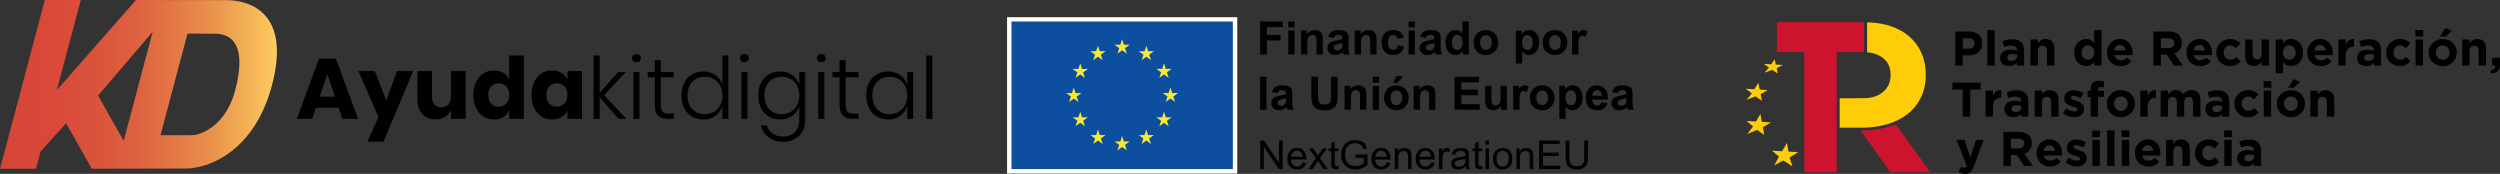 <?xml version="1.0" encoding="UTF-8"?> <svg xmlns="http://www.w3.org/2000/svg" xmlns:xlink="http://www.w3.org/1999/xlink" id="Capa_2" data-name="Capa 2" viewBox="0 0 1022.33 71.1"><rect x="0" y="0" width="1022.33" height="71.1" fill="#333333" stroke="none"/><defs><style> .cls-1 { fill: #fff; } .cls-2 { fill: #0d4f9e; } .cls-3 { isolation: isolate; } .cls-4 { fill: url(#Degradado_sin_nombre_2); } .cls-5 { fill: #ffcd07; } .cls-6 { fill: #f9e92d; } .cls-7 { fill: #ce132e; } .cls-8 { fill: #010101; } </style><linearGradient id="Degradado_sin_nombre_2" data-name="Degradado sin nombre 2" x1="0" y1="37.74" x2="113.24" y2="37.74" gradientTransform="translate(0 72.24) scale(1 -1)" gradientUnits="userSpaceOnUse"><stop offset="0" stop-color="#d64638"></stop><stop offset=".19" stop-color="#d94839"></stop><stop offset=".35" stop-color="#d9543b"></stop><stop offset=".5" stop-color="#dd6240"></stop><stop offset=".64" stop-color="#e47946"></stop><stop offset=".77" stop-color="#ea934c"></stop><stop offset=".9" stop-color="#f4b255"></stop><stop offset="1" stop-color="#fecd60"></stop></linearGradient></defs><g id="Capa_1-2" data-name="Capa 1"><g><g><g><polygon class="cls-7" points="762.24 9.06 762.24 21.29 751.07 21.29 751.07 70.49 737.84 70.49 737.84 21.29 726.61 21.29 726.61 9.06 762.24 9.06"></polygon><path class="cls-7" d="M775.32,50.91l-1.85,.59c-3.01,.96-6.1,1.56-9.23,1.79l-3.36,.09,12.16,17.07h16.33l-14.05-19.54Z"></path><polygon class="cls-5" points="735.3 62.22 731.36 61.99 730.74 58.45 728.77 61.84 724.62 61.6 727.5 64.06 725.53 67.58 729.28 65.62 732.99 68.01 731.84 64.44 735.3 62.22"></polygon><polygon class="cls-5" points="724.15 50.05 720.48 49.83 719.89 46.64 718.06 49.69 714.2 49.47 716.88 51.69 714.51 54.82 718.55 53.1 721.46 55.22 720.93 52.04 724.15 50.05"></polygon><polygon class="cls-5" points="722.89 36.82 719.58 36.62 719.04 33.9 717.4 36.5 713.92 36.3 716.35 38.2 714.22 40.86 717.85 39.4 720.48 41.22 720 38.5 722.89 36.82"></polygon><polygon class="cls-5" points="729.07 26.57 726.19 26.41 725.71 24.26 724.3 26.3 721.27 26.12 723.39 27.63 721.55 29.72 724.7 28.59 727 30.04 726.56 27.89 729.07 26.57"></polygon><path class="cls-5" d="M785.79,21.76c-1.14-2.61-2.77-4.85-4.88-6.72-2.12-1.87-4.69-3.34-7.74-4.35-4.93-1.63-9.64-1.54-9.64-1.54,0,4.08,.02,8.1,0,12.21,2.15,.21,4.44,.79,6.5,2.37,2.06,1.58,3.09,3.9,3.09,6.94v.18c0,2.64-.98,4.85-2.95,6.63-1.97,1.79-4.73,2.68-8.29,2.68l-9.58,.02c.02,4.04,0,7.99,0,12.02h9.12c3.62,0,7.02-.45,10.18-1.36,3.17-.91,5.93-2.27,8.3-4.09,2.36-1.81,4.22-4.07,5.58-6.77,1.35-2.69,2.03-5.83,2.03-9.4v-.18c-.02-3.15-.59-6.04-1.72-8.64Z"></path></g><path class="cls-8" d="M799.58,12.89h5.69c.84,0,1.58,.12,2.24,.35,.66,.23,1.21,.56,1.67,.98,.46,.42,.81,.93,1.05,1.52,.25,.59,.37,1.24,.37,1.96v.04c0,.81-.15,1.52-.44,2.13s-.69,1.12-1.2,1.53-1.11,.72-1.79,.92c-.68,.21-1.42,.31-2.2,.31h-2.33v4.18h-3.06V12.89h0Zm5.49,7.02c.77,0,1.37-.2,1.79-.61,.42-.4,.64-.91,.64-1.5v-.04c0-.69-.22-1.21-.67-1.57-.44-.36-1.05-.54-1.82-.54h-2.37v4.26s2.43,0,2.43,0Z"></path><path class="cls-8" d="M812.69,12.29h3.02v14.52h-3.02V12.29Z"></path><path class="cls-8" d="M821.58,27.01c-.5,0-.98-.07-1.42-.21s-.83-.35-1.16-.63c-.33-.28-.59-.62-.79-1.02-.19-.4-.29-.87-.29-1.4v-.04c0-.58,.11-1.09,.32-1.51,.21-.42,.51-.78,.89-1.05,.38-.28,.83-.49,1.35-.63,.52-.14,1.1-.21,1.74-.21,.54,0,1.02,.04,1.42,.12,.4,.08,.8,.19,1.18,.32v-.18c0-.64-.19-1.12-.58-1.45-.38-.33-.95-.5-1.71-.5-.58,0-1.1,.05-1.54,.15s-.91,.24-1.4,.43l-.76-2.31c.58-.25,1.19-.46,1.83-.62,.64-.16,1.41-.24,2.31-.24,.84,0,1.55,.1,2.14,.31,.59,.21,1.08,.5,1.46,.89,.4,.4,.69,.89,.88,1.46,.19,.58,.28,1.22,.28,1.94v6.19h-2.92v-1.15c-.37,.41-.82,.74-1.33,.98-.53,.24-1.16,.36-1.9,.36Zm.92-2.09c.72,0,1.29-.17,1.72-.52,.43-.34,.65-.8,.65-1.35v-.54c-.27-.12-.56-.22-.89-.29-.32-.07-.67-.11-1.04-.11-.65,0-1.16,.13-1.53,.38s-.56,.62-.56,1.09v.04c0,.41,.15,.73,.46,.95,.3,.24,.7,.35,1.19,.35Z"></path><path class="cls-8" d="M830.33,16.15h3.02v1.52c.17-.23,.36-.44,.57-.65,.21-.21,.43-.39,.69-.55,.25-.16,.53-.29,.84-.38,.3-.09,.65-.14,1.03-.14,1.15,0,2.05,.35,2.67,1.05,.63,.7,.94,1.67,.94,2.9v6.9h-3.01v-5.93c0-.71-.16-1.25-.48-1.62-.32-.36-.77-.55-1.35-.55s-1.04,.18-1.38,.55c-.34,.36-.51,.9-.51,1.62v5.93h-3.02v-10.65h0Z"></path><path class="cls-8" d="M853.07,27.01c-.62,0-1.23-.12-1.81-.36s-1.1-.59-1.55-1.06c-.45-.47-.81-1.05-1.08-1.73s-.41-1.47-.41-2.36v-.04c0-.89,.14-1.67,.41-2.36,.27-.68,.63-1.26,1.07-1.73s.96-.83,1.54-1.06c.58-.24,1.19-.36,1.83-.36,.81,0,1.47,.16,2,.48,.52,.32,.96,.69,1.32,1.11v-5.25h3.02v14.52h-3.02v-1.53c-.37,.5-.82,.92-1.34,1.24-.53,.33-1.19,.49-1.98,.49Zm.77-2.56c.36,0,.69-.07,1-.21s.58-.34,.82-.6c.23-.26,.42-.57,.56-.93,.14-.36,.21-.77,.21-1.2v-.04c0-.44-.07-.84-.21-1.2-.14-.36-.32-.68-.56-.93-.23-.26-.5-.46-.82-.6-.31-.14-.65-.21-1-.21s-.69,.07-1,.21-.59,.34-.83,.6-.43,.57-.57,.92c-.14,.36-.21,.76-.21,1.21v.04c0,.44,.07,.84,.21,1.2,.14,.36,.33,.68,.57,.93,.24,.26,.51,.46,.83,.6,.31,.14,.64,.21,1,.21Z"></path><path class="cls-8" d="M867.17,27.05c-.8,0-1.54-.13-2.22-.4-.68-.26-1.27-.64-1.77-1.13s-.89-1.07-1.16-1.74c-.28-.67-.42-1.42-.42-2.24v-.04c0-.76,.13-1.47,.39-2.15s.62-1.27,1.08-1.77,1.02-.9,1.66-1.19,1.36-.44,2.14-.44c.89,0,1.66,.16,2.31,.48s1.19,.75,1.62,1.28c.43,.54,.75,1.15,.95,1.85,.21,.7,.31,1.42,.31,2.18,0,.12,0,.25-.01,.38s-.02,.27-.03,.42h-7.42c.15,.69,.45,1.21,.9,1.56,.46,.35,1.02,.53,1.7,.53,.5,0,.95-.09,1.35-.26s.81-.45,1.23-.84l1.73,1.53c-.5,.62-1.11,1.11-1.83,1.46-.7,.36-1.55,.53-2.51,.53Zm1.95-6.4c-.09-.68-.33-1.22-.72-1.64-.38-.42-.89-.63-1.53-.63s-1.15,.21-1.54,.62c-.39,.41-.65,.96-.77,1.65,0,0,4.56,0,4.56,0Z"></path><path class="cls-8" d="M880.59,12.89h6.36c1.76,0,3.12,.47,4.06,1.41,.8,.8,1.19,1.86,1.19,3.18v.04c0,1.13-.28,2.05-.83,2.75-.55,.71-1.27,1.23-2.16,1.56l3.4,4.97h-3.58l-2.98-4.45h-2.41v4.45h-3.06V12.89h.01Zm6.17,6.76c.76,0,1.34-.18,1.74-.54s.61-.84,.61-1.43v-.04c0-.66-.21-1.16-.64-1.49-.42-.33-1.01-.5-1.77-.5h-3.04v4s3.1,0,3.1,0Z"></path><path class="cls-8" d="M899.7,27.05c-.8,0-1.54-.13-2.22-.4-.68-.26-1.27-.64-1.77-1.13s-.89-1.07-1.16-1.74c-.28-.67-.42-1.42-.42-2.24v-.04c0-.76,.13-1.47,.39-2.15s.62-1.27,1.08-1.77,1.02-.9,1.66-1.19,1.36-.44,2.14-.44c.89,0,1.66,.16,2.31,.48s1.19,.75,1.62,1.28c.43,.54,.75,1.15,.95,1.85,.21,.7,.31,1.42,.31,2.18,0,.12,0,.25-.01,.38s-.02,.27-.03,.42h-7.42c.15,.69,.45,1.21,.9,1.56,.46,.35,1.02,.53,1.7,.53,.5,0,.95-.09,1.35-.26s.81-.45,1.23-.84l1.73,1.53c-.5,.62-1.11,1.11-1.83,1.46-.7,.36-1.54,.53-2.51,.53Zm1.95-6.4c-.09-.68-.33-1.22-.72-1.64-.38-.42-.89-.63-1.53-.63s-1.15,.21-1.54,.62c-.39,.41-.65,.96-.77,1.65,0,0,4.56,0,4.56,0Z"></path><path class="cls-8" d="M911.88,27.05c-.8,0-1.54-.15-2.22-.44s-1.27-.69-1.76-1.18c-.49-.5-.88-1.08-1.15-1.75-.28-.67-.42-1.38-.42-2.14v-.04c0-.76,.14-1.47,.42-2.15s.66-1.27,1.15-1.77,1.08-.9,1.76-1.19c.68-.29,1.43-.44,2.26-.44,1.01,0,1.84,.16,2.51,.48,.66,.32,1.25,.76,1.75,1.31l-1.85,1.99c-.35-.36-.7-.64-1.06-.86-.36-.21-.82-.32-1.36-.32-.38,0-.73,.08-1.04,.23s-.58,.36-.82,.63c-.23,.27-.41,.57-.54,.93-.13,.35-.19,.73-.19,1.12v.04c0,.41,.06,.8,.19,1.15,.13,.36,.31,.67,.55,.93s.52,.47,.86,.63c.33,.15,.7,.23,1.11,.23,.5,0,.94-.1,1.32-.31s.75-.48,1.12-.83l1.77,1.79c-.52,.57-1.11,1.04-1.77,1.4-.67,.38-1.53,.56-2.59,.56Z"></path><path class="cls-8" d="M921.74,27.01c-1.15,0-2.05-.35-2.67-1.05-.63-.7-.94-1.67-.94-2.9v-6.9h3.02v5.93c0,.71,.16,1.25,.48,1.62,.32,.36,.77,.55,1.35,.55s1.04-.18,1.38-.55c.34-.36,.51-.9,.51-1.62v-5.93h3.02v10.66h-3.02v-1.53c-.17,.23-.36,.44-.57,.65s-.43,.39-.69,.55c-.25,.16-.53,.29-.84,.38-.3,.1-.64,.14-1.03,.14Z"></path><path class="cls-8" d="M930.59,16.15h3.02v1.53c.37-.5,.82-.92,1.34-1.24s1.18-.49,1.98-.49c.62,0,1.23,.12,1.81,.36s1.1,.59,1.55,1.06,.81,1.05,1.08,1.73,.41,1.47,.41,2.36v.04c0,.89-.14,1.67-.41,2.36-.27,.68-.63,1.26-1.07,1.73s-.96,.83-1.54,1.06c-.58,.24-1.19,.36-1.83,.36-.81,0-1.48-.16-2-.48s-.96-.69-1.32-1.11v4.57h-3.02v-13.84Zm5.57,8.3c.36,0,.69-.07,1-.21s.59-.34,.83-.6,.43-.57,.57-.92,.21-.76,.21-1.21v-.04c0-.44-.07-.84-.21-1.2s-.33-.68-.57-.93c-.24-.26-.51-.46-.83-.6-.31-.14-.65-.21-1-.21s-.69,.07-1,.21-.58,.34-.82,.6c-.23,.26-.42,.57-.56,.93s-.21,.77-.21,1.2v.04c0,.44,.07,.84,.21,1.2s.32,.68,.56,.93c.23,.26,.5,.46,.82,.6,.31,.14,.64,.21,1,.21Z"></path><path class="cls-8" d="M949.07,27.05c-.8,0-1.53-.13-2.22-.4-.68-.26-1.27-.64-1.77-1.13s-.88-1.07-1.16-1.74c-.28-.67-.42-1.42-.42-2.24v-.04c0-.76,.13-1.47,.39-2.15s.62-1.27,1.08-1.77,1.02-.9,1.66-1.19c.64-.29,1.36-.44,2.14-.44,.89,0,1.66,.16,2.31,.48s1.19,.75,1.62,1.28c.43,.54,.75,1.15,.95,1.85s.31,1.42,.31,2.18c0,.12,0,.25-.01,.38s-.02,.27-.03,.42h-7.42c.15,.69,.45,1.21,.9,1.56,.46,.35,1.02,.53,1.7,.53,.5,0,.96-.09,1.35-.26,.4-.17,.81-.45,1.23-.84l1.73,1.53c-.5,.62-1.11,1.11-1.83,1.46-.7,.36-1.54,.53-2.51,.53Zm1.95-6.4c-.09-.68-.33-1.22-.72-1.64-.38-.42-.9-.63-1.53-.63s-1.15,.21-1.54,.62c-.39,.41-.65,.96-.77,1.65,0,0,4.56,0,4.56,0Z"></path><path class="cls-8" d="M956.21,16.15h3.02v2.15c.31-.73,.72-1.31,1.25-1.75s1.25-.64,2.15-.6v3.16h-.16c-1.01,0-1.8,.3-2.38,.91s-.87,1.56-.87,2.84v3.94h-3.02v-10.65h0Z"></path><path class="cls-8" d="M967.54,27.01c-.5,0-.98-.07-1.42-.21s-.83-.35-1.16-.63c-.33-.28-.59-.62-.79-1.02-.19-.4-.29-.87-.29-1.4v-.04c0-.58,.11-1.09,.32-1.51s.51-.78,.88-1.05c.38-.28,.83-.49,1.35-.63,.52-.14,1.1-.21,1.74-.21,.54,0,1.02,.04,1.42,.12,.4,.08,.8,.19,1.18,.32v-.18c0-.64-.19-1.12-.58-1.45-.38-.33-.95-.5-1.71-.5-.58,0-1.1,.05-1.54,.15s-.91,.24-1.4,.43l-.76-2.31c.58-.25,1.19-.46,1.83-.62,.64-.16,1.41-.24,2.31-.24,.84,0,1.55,.1,2.14,.31s1.08,.5,1.46,.89c.4,.4,.69,.89,.88,1.46,.19,.58,.28,1.22,.28,1.94v6.19h-2.92v-1.15c-.37,.41-.82,.74-1.33,.98-.51,.24-1.14,.36-1.89,.36Zm.92-2.09c.72,0,1.29-.17,1.72-.52,.43-.34,.65-.8,.65-1.35v-.54c-.27-.12-.56-.22-.89-.29-.32-.07-.67-.11-1.04-.11-.65,0-1.16,.13-1.53,.38-.37,.25-.56,.62-.56,1.09v.04c0,.41,.15,.73,.46,.95,.3,.24,.7,.35,1.19,.35Z"></path><path class="cls-8" d="M981.33,27.05c-.8,0-1.54-.15-2.22-.44s-1.27-.69-1.76-1.18c-.49-.5-.88-1.08-1.15-1.75-.28-.67-.42-1.38-.42-2.14v-.04c0-.76,.14-1.47,.42-2.15,.28-.68,.66-1.27,1.15-1.77,.49-.5,1.08-.9,1.76-1.19s1.43-.44,2.26-.44c1.01,0,1.84,.16,2.51,.48,.66,.32,1.25,.76,1.75,1.31l-1.85,1.99c-.35-.36-.7-.64-1.06-.86-.37-.21-.82-.32-1.36-.32-.38,0-.73,.08-1.04,.23s-.58,.36-.82,.63c-.23,.27-.41,.57-.54,.93-.13,.35-.19,.73-.19,1.12v.04c0,.41,.06,.8,.19,1.15,.13,.36,.31,.67,.55,.93s.52,.47,.86,.63c.33,.15,.7,.23,1.11,.23,.5,0,.94-.1,1.32-.31s.75-.48,1.12-.83l1.77,1.79c-.52,.57-1.11,1.04-1.77,1.4-.67,.38-1.53,.56-2.59,.56Z"></path><path class="cls-8" d="M987.71,12.29h3.18v2.68h-3.18v-2.68Zm.08,3.86h3.02v10.66h-3.02v-10.66Z"></path><path class="cls-8" d="M998.89,27.05c-.82,0-1.58-.14-2.29-.43-.7-.29-1.31-.68-1.82-1.17-.51-.5-.91-1.08-1.2-1.75-.29-.67-.44-1.39-.44-2.16v-.04c0-.77,.15-1.49,.44-2.16s.7-1.26,1.21-1.76c.52-.5,1.13-.9,1.83-1.19s1.47-.44,2.31-.44,1.58,.14,2.29,.43c.7,.29,1.31,.68,1.82,1.17,.51,.5,.91,1.08,1.2,1.75,.29,.67,.44,1.39,.44,2.16v.04c0,.77-.15,1.49-.44,2.16s-.7,1.26-1.21,1.76c-.52,.5-1.13,.9-1.83,1.19-.71,.3-1.48,.44-2.31,.44Zm.04-2.6c.44,0,.83-.08,1.16-.23,.34-.15,.63-.36,.87-.63,.24-.27,.42-.57,.55-.93,.13-.35,.19-.73,.19-1.12v-.04c0-.4-.07-.77-.2-1.12s-.32-.66-.58-.93c-.25-.27-.55-.49-.9-.65-.35-.16-.72-.24-1.13-.24-.44,0-.83,.08-1.16,.23-.34,.15-.63,.36-.87,.63-.24,.27-.42,.57-.55,.93-.13,.35-.19,.73-.19,1.12v.04c0,.4,.07,.77,.2,1.12s.32,.66,.58,.93c.25,.27,.55,.49,.89,.65,.33,.16,.71,.24,1.14,.24Zm1.07-12.99l2.61,1.13-2.55,2.39h-2.31l2.25-3.52Z"></path><path class="cls-8" d="M1006.86,16.15h3.02v1.52c.17-.23,.36-.44,.57-.65s.43-.39,.69-.55c.25-.16,.53-.29,.84-.38,.3-.09,.65-.14,1.03-.14,1.15,0,2.05,.35,2.68,1.05,.63,.7,.94,1.67,.94,2.9v6.9h-3.02v-5.93c0-.71-.16-1.25-.48-1.62-.32-.36-.77-.55-1.35-.55s-1.04,.18-1.38,.55c-.34,.36-.51,.9-.51,1.62v5.93h-3.02v-10.65h-.01Z"></path><path class="cls-8" d="M1018.42,28.78c1.4-.15,2.05-.8,1.94-1.97h-1.23v-3.18h3.2v2.68c0,1.31-.32,2.26-.95,2.83-.63,.58-1.54,.87-2.71,.89l-.25-1.25Z"></path><path class="cls-8" d="M802.64,36.61h-4.24v-2.82h11.54v2.82h-4.24v11.1h-3.06v-11.1h0Z"></path><path class="cls-8" d="M811.97,37.05h3.02v2.15c.3-.73,.72-1.31,1.25-1.75s1.25-.64,2.15-.6v3.16h-.16c-1.01,0-1.8,.31-2.38,.92-.58,.61-.87,1.56-.87,2.84v3.94h-3.02v-10.66h.01Z"></path><path class="cls-8" d="M823.31,47.91c-.5,0-.98-.07-1.42-.21s-.83-.35-1.16-.63c-.33-.28-.59-.62-.79-1.02-.19-.4-.29-.87-.29-1.4v-.04c0-.58,.11-1.09,.32-1.51,.21-.42,.51-.78,.89-1.05,.38-.28,.83-.49,1.35-.63,.52-.14,1.1-.21,1.74-.21,.54,0,1.02,.04,1.42,.12,.4,.08,.8,.19,1.18,.32v-.18c0-.64-.19-1.12-.58-1.45-.38-.33-.95-.5-1.71-.5-.58,0-1.1,.05-1.54,.15-.44,.1-.91,.24-1.4,.43l-.76-2.31c.58-.25,1.19-.46,1.83-.62,.64-.16,1.41-.24,2.31-.24,.84,0,1.55,.1,2.14,.31,.59,.21,1.08,.5,1.46,.89,.4,.4,.69,.89,.88,1.46,.19,.58,.28,1.22,.28,1.94v6.19h-2.92v-1.15c-.37,.41-.82,.74-1.33,.98-.53,.23-1.16,.36-1.9,.36Zm.91-2.09c.72,0,1.29-.17,1.72-.52,.43-.34,.65-.8,.65-1.35v-.54c-.27-.12-.56-.22-.89-.29-.32-.07-.67-.11-1.04-.11-.65,0-1.16,.13-1.53,.38s-.56,.62-.56,1.09v.04c0,.41,.15,.73,.46,.96,.31,.23,.7,.34,1.19,.34Z"></path><path class="cls-8" d="M832.06,37.05h3.02v1.52c.17-.23,.36-.44,.57-.65,.21-.21,.43-.39,.69-.55,.25-.16,.53-.29,.84-.38,.3-.09,.65-.14,1.03-.14,1.15,0,2.05,.35,2.67,1.05,.63,.7,.94,1.67,.94,2.9v6.9h-3.02v-5.93c0-.71-.16-1.25-.48-1.62-.32-.36-.77-.55-1.35-.55s-1.04,.18-1.38,.55c-.34,.36-.51,.9-.51,1.62v5.93h-3.02v-10.65Z"></path><path class="cls-8" d="M848.19,47.91c-.76,0-1.53-.13-2.32-.39s-1.54-.67-2.26-1.22l1.29-1.99c.58,.42,1.16,.74,1.74,.95s1.12,.32,1.62,.32c.44,0,.76-.07,.96-.22,.21-.15,.31-.34,.31-.58v-.04c0-.16-.06-.3-.18-.42s-.28-.22-.49-.31-.44-.17-.71-.25-.54-.17-.84-.26c-.37-.11-.75-.24-1.12-.39-.38-.15-.72-.35-1.02-.6-.31-.24-.55-.55-.75-.9-.19-.36-.29-.8-.29-1.31v-.04c0-.54,.1-1.02,.31-1.44s.48-.77,.84-1.06c.35-.29,.76-.51,1.23-.66s.98-.22,1.52-.22c.68,0,1.36,.11,2.06,.33s1.34,.52,1.92,.9l-1.15,2.09c-.53-.31-1.05-.55-1.55-.73s-.95-.27-1.33-.27-.65,.07-.84,.21-.28,.32-.28,.53v.04c0,.15,.06,.28,.18,.39s.28,.22,.48,.32,.43,.2,.69,.29,.53,.19,.83,.28c.37,.12,.75,.26,1.13,.43,.38,.17,.73,.37,1.03,.61s.56,.53,.76,.87c.2,.35,.3,.76,.3,1.25v.04c0,.6-.1,1.11-.31,1.54s-.49,.79-.87,1.06c-.37,.28-.81,.49-1.3,.63-.49,.15-1.02,.22-1.59,.22Z"></path><path class="cls-8" d="M854.95,39.63h-1.25v-2.49h1.25v-.68c0-1.15,.29-2.02,.86-2.59,.56-.56,1.37-.84,2.45-.84,.48,0,.89,.03,1.22,.08,.34,.05,.65,.13,.92,.22v2.51c-.23-.08-.44-.14-.66-.19-.21-.05-.45-.07-.72-.07-.73,0-1.09,.38-1.09,1.15v.42h2.45v2.47h-2.41v8.08h-3.02v-8.07h0Z"></path><path class="cls-8" d="M867.26,47.95c-.82,0-1.58-.14-2.29-.43-.7-.29-1.31-.68-1.82-1.17-.51-.5-.91-1.08-1.2-1.75s-.44-1.39-.44-2.16v-.04c0-.77,.15-1.49,.44-2.16s.7-1.26,1.21-1.76c.52-.5,1.13-.9,1.83-1.19,.7-.29,1.47-.44,2.31-.44s1.58,.14,2.29,.43c.7,.29,1.31,.68,1.82,1.17,.51,.5,.91,1.08,1.2,1.75s.44,1.39,.44,2.16v.04c0,.77-.15,1.49-.44,2.16s-.7,1.26-1.21,1.76c-.52,.5-1.13,.9-1.83,1.19s-1.47,.44-2.31,.44Zm.04-2.61c.44,0,.83-.08,1.16-.23,.34-.15,.63-.36,.87-.63,.24-.26,.42-.57,.55-.92,.13-.35,.19-.73,.19-1.12v-.04c0-.4-.07-.77-.2-1.12s-.33-.66-.58-.93-.55-.49-.89-.65c-.35-.16-.72-.24-1.13-.24-.44,0-.83,.08-1.16,.23-.34,.15-.63,.36-.87,.63s-.42,.57-.55,.93c-.13,.35-.19,.73-.19,1.12v.04c0,.4,.07,.77,.2,1.12s.32,.66,.58,.93c.25,.27,.55,.49,.89,.65,.33,.15,.71,.23,1.13,.23Z"></path><path class="cls-8" d="M875.24,37.05h3.02v2.15c.3-.73,.72-1.31,1.25-1.75s1.25-.64,2.15-.6v3.16h-.16c-1.01,0-1.8,.31-2.38,.92-.58,.61-.87,1.56-.87,2.84v3.94h-3.02v-10.66h.01Z"></path><path class="cls-8" d="M883.55,37.05h3.02v1.52c.17-.23,.36-.44,.57-.65,.21-.21,.43-.39,.69-.55,.25-.16,.53-.29,.85-.38,.31-.09,.66-.14,1.04-.14,.7,0,1.31,.15,1.82,.44,.51,.29,.9,.71,1.18,1.26,.46-.56,.98-.98,1.55-1.27,.57-.29,1.22-.43,1.95-.43,1.13,0,2.01,.33,2.65,.99,.64,.66,.95,1.64,.95,2.92v6.94h-3.02v-5.93c0-.71-.15-1.25-.46-1.62-.3-.36-.74-.55-1.31-.55s-1.02,.18-1.34,.55c-.33,.36-.49,.9-.49,1.62v5.93h-3.02v-5.93c0-.71-.15-1.25-.46-1.62-.31-.36-.74-.55-1.31-.55s-1.02,.18-1.34,.55c-.33,.36-.49,.9-.49,1.62v5.93h-3.02v-10.65h-.01Z"></path><path class="cls-8" d="M905.47,47.91c-.5,0-.98-.07-1.42-.21s-.83-.35-1.16-.63c-.33-.28-.59-.62-.79-1.02-.19-.4-.29-.87-.29-1.4v-.04c0-.58,.11-1.09,.32-1.51,.21-.42,.51-.78,.89-1.05,.38-.28,.83-.49,1.35-.63,.52-.14,1.1-.21,1.74-.21,.54,0,1.02,.04,1.42,.12,.4,.08,.8,.19,1.18,.32v-.18c0-.64-.19-1.12-.58-1.45-.38-.33-.95-.5-1.71-.5-.58,0-1.1,.05-1.54,.15-.44,.1-.91,.24-1.4,.43l-.76-2.31c.58-.25,1.19-.46,1.83-.62,.64-.16,1.41-.24,2.31-.24,.84,0,1.55,.1,2.14,.31,.59,.21,1.08,.5,1.46,.89,.4,.4,.69,.89,.88,1.46,.19,.58,.28,1.22,.28,1.94v6.19h-2.92v-1.15c-.37,.41-.82,.74-1.33,.98-.53,.23-1.16,.36-1.9,.36Zm.91-2.09c.72,0,1.29-.17,1.72-.52,.43-.34,.65-.8,.65-1.35v-.54c-.27-.12-.56-.22-.89-.29-.32-.07-.67-.11-1.04-.11-.65,0-1.16,.13-1.53,.38s-.56,.62-.56,1.09v.04c0,.41,.15,.73,.46,.96,.31,.23,.7,.34,1.19,.34Z"></path><path class="cls-8" d="M919.25,47.95c-.8,0-1.54-.15-2.22-.44-.68-.29-1.27-.69-1.76-1.18-.49-.5-.88-1.08-1.15-1.75-.28-.67-.42-1.38-.42-2.14v-.04c0-.76,.14-1.47,.42-2.15s.66-1.27,1.15-1.77,1.08-.9,1.76-1.19c.68-.29,1.44-.44,2.26-.44,1.01,0,1.84,.16,2.51,.48,.66,.32,1.25,.76,1.75,1.31l-1.85,1.99c-.35-.36-.7-.64-1.06-.86-.36-.21-.82-.32-1.36-.32-.38,0-.73,.08-1.04,.23-.31,.15-.58,.36-.82,.63-.23,.27-.41,.57-.54,.93-.13,.35-.19,.73-.19,1.12v.04c0,.41,.06,.8,.19,1.15,.13,.36,.31,.67,.55,.93,.24,.27,.52,.47,.86,.63,.33,.15,.7,.23,1.11,.23,.5,0,.94-.1,1.32-.31,.38-.21,.75-.48,1.12-.83l1.77,1.79c-.52,.57-1.11,1.04-1.77,1.4-.67,.37-1.53,.56-2.59,.56Z"></path><path class="cls-8" d="M925.64,33.19h3.18v2.68h-3.18v-2.68Zm.08,3.86h3.02v10.66h-3.02v-10.66Z"></path><path class="cls-8" d="M936.81,47.95c-.82,0-1.58-.14-2.29-.43-.7-.29-1.31-.68-1.82-1.17-.51-.5-.91-1.08-1.2-1.75-.29-.67-.44-1.39-.44-2.16v-.04c0-.77,.15-1.49,.44-2.16s.7-1.26,1.21-1.76c.52-.5,1.13-.9,1.83-1.19,.7-.29,1.47-.44,2.31-.44s1.58,.14,2.29,.43c.7,.29,1.31,.68,1.82,1.17,.51,.5,.91,1.08,1.2,1.75,.29,.67,.44,1.39,.44,2.16v.04c0,.77-.15,1.49-.44,2.16s-.7,1.26-1.21,1.76c-.52,.5-1.13,.9-1.83,1.19-.7,.29-1.47,.44-2.31,.44Zm.04-2.61c.44,0,.83-.08,1.16-.23,.34-.15,.63-.36,.87-.63,.24-.26,.42-.57,.55-.92s.19-.73,.19-1.12v-.04c0-.4-.07-.77-.2-1.12s-.33-.66-.58-.93-.55-.49-.89-.65c-.35-.16-.72-.24-1.13-.24-.44,0-.83,.08-1.16,.23-.34,.15-.63,.36-.87,.63s-.42,.57-.55,.93c-.13,.35-.19,.73-.19,1.12v.04c0,.4,.07,.77,.2,1.12s.32,.66,.58,.93c.25,.27,.55,.49,.89,.65,.33,.15,.71,.23,1.13,.23Zm1.08-12.99l2.61,1.13-2.55,2.39h-2.31l2.25-3.52Z"></path><path class="cls-8" d="M944.79,37.05h3.02v1.52c.17-.23,.36-.44,.57-.65,.21-.21,.43-.39,.69-.55,.25-.16,.53-.29,.84-.38,.3-.09,.65-.14,1.03-.14,1.15,0,2.05,.35,2.67,1.05s.94,1.67,.94,2.9v6.9h-3.02v-5.93c0-.71-.16-1.25-.48-1.62-.32-.36-.77-.55-1.35-.55s-1.04,.18-1.38,.55c-.34,.36-.51,.9-.51,1.62v5.93h-3.02v-10.65h0Z"></path><path class="cls-8" d="M803.6,71.1c-.56,0-1.05-.07-1.47-.2s-.83-.31-1.21-.54l1.01-2.19c.2,.12,.41,.22,.65,.3,.23,.08,.45,.12,.65,.12,.26,0,.47-.05,.63-.15,.15-.1,.29-.28,.43-.55l-4.18-10.7h3.2l2.43,7.26,2.33-7.26h3.14l-4.1,10.92c-.2,.54-.41,1-.64,1.38s-.47,.69-.75,.92c-.27,.24-.58,.41-.93,.52-.34,.12-.74,.17-1.19,.17Z"></path><path class="cls-8" d="M819.27,53.93h6.36c1.76,0,3.12,.47,4.06,1.41,.8,.8,1.19,1.86,1.19,3.18v.04c0,1.13-.28,2.05-.83,2.75-.55,.71-1.27,1.23-2.16,1.56l3.4,4.97h-3.58l-2.98-4.46h-2.41v4.46h-3.06v-13.91h.01Zm6.16,6.77c.76,0,1.34-.18,1.74-.54s.61-.84,.61-1.43v-.04c0-.66-.21-1.16-.64-1.49-.42-.33-1.01-.5-1.77-.5h-3.04v4s3.1,0,3.1,0Z"></path><path class="cls-8" d="M838.38,68.1c-.8,0-1.53-.13-2.22-.4-.68-.26-1.27-.64-1.77-1.13s-.88-1.07-1.16-1.74-.42-1.42-.42-2.24v-.04c0-.76,.13-1.47,.39-2.15s.62-1.27,1.08-1.77,1.02-.9,1.66-1.19c.64-.29,1.36-.44,2.14-.44,.89,0,1.66,.16,2.31,.48s1.19,.75,1.62,1.28c.43,.54,.75,1.15,.95,1.85,.21,.7,.31,1.42,.31,2.18,0,.12,0,.25-.01,.38s-.02,.27-.03,.42h-7.42c.15,.69,.45,1.21,.9,1.56,.46,.35,1.02,.53,1.7,.53,.5,0,.96-.09,1.35-.26,.4-.17,.81-.45,1.23-.84l1.73,1.53c-.5,.62-1.11,1.11-1.83,1.46-.7,.35-1.54,.53-2.51,.53Zm1.95-6.41c-.09-.68-.33-1.22-.72-1.64-.38-.42-.9-.63-1.53-.63s-1.15,.21-1.54,.62-.65,.96-.77,1.65h4.56Z"></path><path class="cls-8" d="M849.26,68.06c-.76,0-1.53-.13-2.32-.39s-1.54-.67-2.26-1.22l1.29-1.99c.58,.42,1.16,.74,1.74,.95s1.12,.32,1.62,.32c.44,0,.76-.07,.96-.22,.21-.15,.31-.34,.31-.58v-.04c0-.16-.06-.3-.18-.42-.12-.12-.28-.22-.49-.31s-.44-.17-.71-.25-.54-.17-.84-.26c-.37-.11-.75-.24-1.12-.39-.38-.15-.72-.35-1.02-.6-.31-.24-.55-.55-.75-.9-.19-.36-.29-.8-.29-1.31v-.04c0-.54,.1-1.02,.31-1.44s.48-.77,.84-1.06c.35-.29,.76-.51,1.23-.66s.98-.22,1.52-.22c.68,0,1.36,.11,2.06,.33s1.34,.52,1.92,.9l-1.15,2.09c-.53-.31-1.05-.55-1.55-.73s-.95-.27-1.33-.27-.65,.07-.84,.21-.28,.32-.28,.53v.04c0,.15,.06,.28,.18,.39s.28,.22,.48,.32,.43,.2,.69,.29,.53,.19,.83,.28c.37,.12,.75,.26,1.13,.43,.38,.17,.73,.37,1.03,.61s.56,.53,.76,.87c.2,.35,.3,.76,.3,1.25v.04c0,.6-.1,1.11-.31,1.54s-.49,.79-.87,1.06c-.37,.28-.81,.49-1.3,.63-.49,.15-1.02,.22-1.59,.22Z"></path><path class="cls-8" d="M855.57,53.34h3.18v2.68h-3.18v-2.68Zm.08,3.86h3.02v10.66h-3.02v-10.66Z"></path><path class="cls-8" d="M861.65,53.34h3.02v14.52h-3.02v-14.52Z"></path><path class="cls-8" d="M867.58,53.34h3.18v2.68h-3.18v-2.68Zm.08,3.86h3.02v10.66h-3.02v-10.66Z"></path><path class="cls-8" d="M878.58,68.1c-.8,0-1.53-.13-2.22-.4-.68-.26-1.27-.64-1.77-1.13s-.88-1.07-1.16-1.74-.42-1.42-.42-2.24v-.04c0-.76,.13-1.47,.39-2.15s.62-1.27,1.08-1.77,1.02-.9,1.66-1.19c.64-.29,1.36-.44,2.14-.44,.89,0,1.66,.16,2.31,.48s1.19,.75,1.62,1.28c.43,.54,.75,1.15,.95,1.85,.21,.7,.31,1.42,.31,2.18,0,.12,0,.25-.01,.38s-.02,.27-.03,.42h-7.42c.15,.69,.45,1.21,.9,1.56,.46,.35,1.02,.53,1.7,.53,.5,0,.96-.09,1.35-.26,.4-.17,.81-.45,1.23-.84l1.73,1.53c-.5,.62-1.11,1.11-1.83,1.46-.7,.35-1.55,.53-2.51,.53Zm1.95-6.41c-.09-.68-.33-1.22-.72-1.64-.38-.42-.9-.63-1.53-.63s-1.15,.21-1.54,.62-.65,.96-.77,1.65h4.56Z"></path><path class="cls-8" d="M885.72,57.2h3.02v1.52c.17-.23,.36-.44,.57-.65,.21-.21,.43-.39,.69-.55,.25-.16,.53-.29,.84-.38,.3-.09,.65-.14,1.03-.14,1.15,0,2.05,.35,2.68,1.05s.94,1.67,.94,2.9v6.9h-3.02v-5.93c0-.71-.16-1.25-.48-1.62-.32-.36-.77-.55-1.35-.55s-1.04,.18-1.38,.55c-.34,.36-.51,.9-.51,1.62v5.93h-3.02v-10.65h0Z"></path><path class="cls-8" d="M903.14,68.1c-.8,0-1.54-.15-2.22-.44s-1.27-.69-1.76-1.18c-.49-.5-.87-1.08-1.15-1.75s-.42-1.38-.42-2.14v-.04c0-.76,.14-1.47,.42-2.15s.66-1.27,1.15-1.77,1.08-.9,1.76-1.19c.68-.29,1.43-.44,2.26-.44,1.01,0,1.84,.16,2.51,.48,.66,.32,1.25,.76,1.75,1.31l-1.85,1.99c-.35-.36-.7-.64-1.06-.86-.37-.21-.82-.32-1.36-.32-.38,0-.73,.08-1.04,.23-.31,.15-.58,.36-.82,.63-.23,.27-.41,.57-.54,.93-.13,.35-.19,.73-.19,1.12v.04c0,.41,.06,.8,.19,1.15,.13,.36,.31,.67,.55,.93,.24,.27,.52,.47,.86,.63,.33,.15,.7,.23,1.11,.23,.5,0,.94-.1,1.32-.31s.75-.48,1.12-.83l1.77,1.79c-.52,.57-1.11,1.04-1.77,1.4-.67,.37-1.53,.56-2.59,.56Z"></path><path class="cls-8" d="M909.52,53.34h3.18v2.68h-3.18v-2.68Zm.08,3.86h3.02v10.66h-3.02v-10.66Z"></path><path class="cls-8" d="M918.49,68.06c-.5,0-.98-.07-1.42-.21s-.83-.35-1.16-.63c-.33-.28-.59-.62-.79-1.02-.19-.4-.29-.87-.29-1.4v-.04c0-.58,.11-1.09,.32-1.51,.21-.42,.51-.78,.88-1.05,.38-.28,.83-.49,1.35-.63,.52-.14,1.1-.21,1.74-.21,.54,0,1.02,.04,1.42,.12,.4,.08,.8,.19,1.18,.32v-.18c0-.64-.19-1.12-.58-1.45-.38-.33-.95-.5-1.71-.5-.58,0-1.1,.05-1.54,.15-.44,.1-.91,.24-1.4,.43l-.76-2.31c.58-.25,1.19-.46,1.83-.62,.64-.16,1.41-.24,2.31-.24,.84,0,1.55,.1,2.14,.31,.59,.21,1.08,.5,1.46,.89,.4,.4,.69,.89,.87,1.46,.19,.58,.28,1.22,.28,1.94v6.19h-2.92v-1.15c-.37,.41-.82,.74-1.33,.98-.51,.23-1.14,.36-1.88,.36Zm.92-2.09c.72,0,1.29-.17,1.72-.52,.43-.34,.65-.8,.65-1.35v-.54c-.27-.12-.56-.22-.89-.29-.32-.07-.67-.11-1.04-.11-.65,0-1.16,.13-1.53,.38-.37,.25-.56,.62-.56,1.09v.04c0,.41,.15,.73,.46,.96,.3,.22,.7,.34,1.19,.34Z"></path></g><g><rect class="cls-1" x="411.82" y="7.04" width="94.14" height="63.92"></rect><rect class="cls-2" x="413.63" y="8.8" width="90.52" height="60.34"></rect><polyline class="cls-6" points="456.96 21.94 458.87 20.55 460.78 21.94 460.05 19.69 461.99 18.3 459.6 18.3 458.87 16.01 458.14 18.3 455.75 18.3 457.69 19.69 456.96 21.94"></polyline><polyline class="cls-6" points="447.08 24.6 448.99 23.21 450.9 24.6 450.17 22.35 452.11 20.95 449.72 20.95 448.99 18.67 448.25 20.95 445.86 20.95 447.8 22.35 447.08 24.6"></polyline><polyline class="cls-6" points="441.75 25.92 441.02 28.2 438.63 28.2 440.57 29.59 439.84 31.85 441.75 30.45 443.66 31.85 442.94 29.59 444.88 28.2 442.49 28.2 441.75 25.92"></polyline><polyline class="cls-6" points="439.1 40.33 441.01 41.72 440.28 39.47 442.22 38.07 439.83 38.07 439.1 35.79 438.37 38.08 435.98 38.07 437.92 39.47 437.19 41.72 439.1 40.33"></polyline><polyline class="cls-6" points="442.49 47.97 441.75 45.69 441.02 47.98 438.63 47.97 440.57 49.37 439.84 51.62 441.75 50.22 443.66 51.62 442.94 49.37 444.88 47.97 442.49 47.97"></polyline><polyline class="cls-6" points="449.73 55.22 449 52.94 448.27 55.22 445.88 55.22 447.82 56.61 447.09 58.87 449 57.47 450.91 58.87 450.18 56.61 452.12 55.22 449.73 55.22"></polyline><polyline class="cls-6" points="459.6 57.84 458.87 55.56 458.14 57.85 455.75 57.84 457.69 59.24 456.96 61.49 458.87 60.1 460.78 61.49 460.06 59.24 462 57.84 459.6 57.84"></polyline><polyline class="cls-6" points="469.48 55.22 468.75 52.94 468.01 55.22 465.62 55.22 467.56 56.61 466.84 58.87 468.75 57.47 470.66 58.87 469.93 56.61 471.87 55.22 469.48 55.22"></polyline><polyline class="cls-6" points="476.72 47.97 475.99 45.69 475.26 47.98 472.87 47.97 474.81 49.37 474.08 51.62 475.99 50.22 477.9 51.62 477.17 49.37 479.11 47.97 476.72 47.97"></polyline><polyline class="cls-6" points="481.74 38.04 479.35 38.04 478.61 35.76 477.88 38.05 475.49 38.04 477.43 39.44 476.71 41.69 478.61 40.3 480.52 41.69 479.8 39.44 481.74 38.04"></polyline><polyline class="cls-6" points="474.08 31.82 475.99 30.42 477.9 31.82 477.17 29.56 479.11 28.17 476.72 28.17 475.99 25.89 475.26 28.18 472.87 28.17 474.81 29.56 474.08 31.82"></polyline><polyline class="cls-6" points="468.77 18.67 468.04 20.96 465.65 20.95 467.59 22.35 466.86 24.6 468.78 23.21 470.68 24.6 469.96 22.35 471.9 20.95 469.5 20.95 468.77 18.67"></polyline><g><path class="cls-8" d="M515.35,22.27V8.79h9.24v2.28h-6.52v3.19h5.63v2.28h-5.63v5.73h-2.72Z"></path><path class="cls-8" d="M526.82,11.18v-2.39h2.58v2.39h-2.58Zm0,11.09V12.51h2.58v9.76h-2.58Z"></path><path class="cls-8" d="M540.93,22.27h-2.58v-4.98c0-1.05-.06-1.74-.17-2.05s-.29-.55-.54-.72-.55-.26-.9-.26c-.45,0-.85,.12-1.2,.37-.36,.25-.6,.57-.73,.97-.13,.4-.2,1.15-.2,2.24v4.42h-2.58V12.5h2.4v1.43c.85-1.1,1.92-1.66,3.22-1.66,.57,0,1.09,.1,1.56,.31s.83,.47,1.07,.79,.41,.68,.51,1.08c.1,.4,.14,.98,.14,1.74v6.08Z"></path><path class="cls-8" d="M545.48,15.49l-2.34-.42c.26-.94,.72-1.64,1.36-2.1,.64-.45,1.6-.68,2.87-.68,1.15,0,2.01,.14,2.57,.41,.56,.27,.96,.62,1.19,1.04s.35,1.19,.35,2.31l-.03,3.02c0,.86,.04,1.49,.12,1.9s.24,.84,.46,1.31h-2.56c-.07-.17-.15-.43-.25-.76-.04-.15-.07-.25-.09-.3-.44,.43-.91,.75-1.42,.97-.5,.21-1.04,.32-1.61,.32-1.01,0-1.8-.27-2.38-.82s-.87-1.24-.87-2.07c0-.55,.13-1.04,.4-1.48,.26-.43,.63-.76,1.11-.99s1.16-.43,2.05-.6c1.21-.23,2.04-.44,2.51-.63v-.26c0-.5-.12-.85-.37-1.06-.25-.21-.71-.32-1.39-.32-.46,0-.82,.09-1.08,.27-.23,.17-.44,.48-.6,.94Zm3.46,2.09c-.33,.11-.86,.24-1.57,.4-.72,.15-1.19,.3-1.41,.45-.34,.24-.51,.54-.51,.91s.13,.67,.4,.94c.27,.26,.61,.4,1.03,.4,.47,0,.91-.15,1.33-.46,.31-.23,.52-.52,.62-.86,.07-.22,.1-.64,.1-1.26v-.52h.01Z"></path><path class="cls-8" d="M562.91,22.27h-2.58v-4.98c0-1.05-.06-1.74-.17-2.05s-.29-.55-.54-.72-.55-.26-.9-.26c-.45,0-.85,.12-1.2,.37-.36,.25-.6,.57-.73,.97-.13,.4-.2,1.15-.2,2.24v4.42h-2.58V12.5h2.4v1.43c.85-1.1,1.92-1.66,3.22-1.66,.57,0,1.09,.1,1.56,.31s.83,.47,1.07,.79,.41,.68,.51,1.08c.1,.4,.14,.98,.14,1.74v6.08h0Z"></path><path class="cls-8" d="M574.04,15.39l-2.55,.46c-.09-.51-.28-.89-.58-1.15-.3-.26-.7-.39-1.18-.39-.64,0-1.16,.22-1.54,.67-.38,.44-.57,1.19-.57,2.23,0,1.16,.19,1.98,.58,2.45,.39,.48,.91,.72,1.57,.72,.49,0,.89-.14,1.2-.42s.53-.76,.66-1.44l2.54,.43c-.26,1.16-.77,2.04-1.52,2.64-.75,.59-1.75,.89-3.01,.89-1.43,0-2.57-.45-3.42-1.35-.85-.9-1.27-2.15-1.27-3.74s.43-2.87,1.28-3.77c.85-.9,2-1.35,3.46-1.35,1.19,0,2.13,.26,2.84,.77,.7,.53,1.21,1.31,1.51,2.35Z"></path><path class="cls-8" d="M576,11.18v-2.39h2.58v2.39h-2.58Zm0,11.09V12.51h2.58v9.76h-2.58Z"></path><path class="cls-8" d="M583.16,15.49l-2.34-.42c.26-.94,.72-1.64,1.36-2.1,.64-.45,1.6-.68,2.87-.68,1.15,0,2.01,.14,2.57,.41,.56,.27,.96,.62,1.19,1.04s.35,1.19,.35,2.31l-.03,3.02c0,.86,.04,1.49,.12,1.9s.24,.84,.46,1.31h-2.56c-.07-.17-.15-.43-.25-.76-.04-.15-.07-.25-.09-.3-.44,.43-.91,.75-1.42,.97-.5,.21-1.04,.32-1.61,.32-1.01,0-1.8-.27-2.38-.82s-.87-1.24-.87-2.07c0-.55,.13-1.04,.4-1.48,.26-.43,.63-.76,1.11-.99s1.16-.43,2.05-.6c1.21-.23,2.04-.44,2.51-.63v-.26c0-.5-.12-.85-.37-1.06-.25-.21-.71-.32-1.39-.32-.46,0-.82,.09-1.08,.27-.23,.17-.44,.48-.6,.94Zm3.46,2.09c-.33,.11-.86,.24-1.57,.4-.72,.15-1.19,.3-1.41,.45-.34,.24-.51,.54-.51,.91s.13,.67,.4,.94c.27,.26,.61,.4,1.03,.4,.47,0,.91-.15,1.33-.46,.31-.23,.52-.52,.62-.86,.07-.22,.1-.64,.1-1.26v-.52h.01Z"></path><path class="cls-8" d="M600.66,22.27h-2.4v-1.43c-.4,.56-.87,.97-1.41,1.25-.54,.27-1.09,.41-1.64,.41-1.12,0-2.08-.45-2.88-1.36-.8-.9-1.2-2.17-1.2-3.78s.39-2.91,1.17-3.77c.78-.86,1.76-1.29,2.95-1.29,1.09,0,2.03,.45,2.83,1.36v-4.87h2.58v13.48Zm-6.9-5.09c0,1.04,.14,1.8,.43,2.26,.42,.67,1,1.01,1.75,1.01,.59,0,1.1-.25,1.52-.76s.63-1.26,.63-2.27c0-1.12-.2-1.93-.61-2.42-.4-.49-.92-.74-1.55-.74s-1.13,.24-1.54,.73c-.42,.49-.63,1.22-.63,2.19Z"></path><path class="cls-8" d="M602.61,17.25c0-.86,.21-1.69,.63-2.49,.42-.8,1.02-1.42,1.8-1.84s1.64-.63,2.6-.63c1.48,0,2.69,.48,3.63,1.44s1.42,2.17,1.42,3.64-.48,2.7-1.43,3.67-2.15,1.46-3.6,1.46c-.89,0-1.75-.2-2.56-.61-.81-.4-1.43-1-1.85-1.78-.43-.78-.64-1.74-.64-2.86Zm2.65,.14c0,.97,.23,1.71,.69,2.23,.46,.51,1.03,.77,1.7,.77s1.24-.26,1.7-.77c.46-.51,.69-1.26,.69-2.24s-.23-1.69-.69-2.21c-.46-.51-1.02-.77-1.7-.77s-1.24,.26-1.7,.77-.69,1.25-.69,2.22Z"></path><path class="cls-8" d="M619.87,12.51h2.41v1.43c.31-.49,.74-.89,1.27-1.2,.53-.31,1.12-.46,1.77-.46,1.13,0,2.1,.44,2.89,1.33s1.19,2.13,1.19,3.71-.4,2.9-1.19,3.8c-.8,.9-1.76,1.36-2.9,1.36-.54,0-1.03-.11-1.47-.32s-.9-.58-1.38-1.1v4.92h-2.58V12.51h-.01Zm2.55,4.71c0,1.1,.22,1.91,.65,2.43,.44,.52,.97,.79,1.59,.79s1.1-.24,1.5-.72,.6-1.27,.6-2.37c0-1.02-.21-1.78-.62-2.28-.41-.5-.92-.74-1.53-.74s-1.16,.24-1.57,.73c-.41,.49-.62,1.21-.62,2.16Z"></path><path class="cls-8" d="M630.85,17.25c0-.86,.21-1.69,.63-2.49,.42-.8,1.02-1.42,1.8-1.84s1.64-.63,2.6-.63c1.48,0,2.69,.48,3.63,1.44s1.42,2.17,1.42,3.64-.48,2.7-1.43,3.67-2.15,1.46-3.6,1.46c-.89,0-1.75-.2-2.56-.61-.81-.4-1.43-1-1.85-1.78-.43-.78-.64-1.74-.64-2.86Zm2.64,.14c0,.97,.23,1.71,.69,2.23,.46,.51,1.03,.77,1.7,.77s1.24-.26,1.7-.77c.46-.51,.69-1.26,.69-2.24s-.23-1.69-.69-2.21c-.46-.51-1.02-.77-1.7-.77s-1.24,.26-1.7,.77c-.46,.51-.69,1.25-.69,2.22Z"></path><path class="cls-8" d="M645.42,22.27h-2.58V12.51h2.4v1.39c.41-.66,.78-1.09,1.11-1.3s.7-.31,1.12-.31c.59,0,1.16,.16,1.7,.49l-.8,2.25c-.44-.28-.84-.42-1.21-.42s-.67,.1-.92,.3-.45,.56-.59,1.08-.22,1.61-.22,3.27v3.01h0Z"></path><path class="cls-8" d="M515.32,44.87v-13.48h2.58v13.48h-2.58Z"></path><path class="cls-8" d="M522.48,38.08l-2.34-.42c.26-.94,.72-1.64,1.36-2.1,.64-.45,1.6-.68,2.87-.68,1.15,0,2.01,.14,2.57,.41s.96,.62,1.19,1.04c.23,.42,.35,1.19,.35,2.31l-.03,3.02c0,.86,.04,1.49,.12,1.9s.24,.84,.46,1.31h-2.56c-.07-.17-.15-.43-.25-.76-.04-.15-.07-.25-.09-.3-.44,.43-.91,.75-1.42,.97-.5,.21-1.04,.32-1.61,.32-1.01,0-1.8-.27-2.38-.82-.58-.55-.87-1.23-.87-2.07,0-.55,.13-1.04,.4-1.48,.26-.43,.63-.76,1.11-.99,.48-.23,1.16-.43,2.05-.6,1.21-.23,2.04-.44,2.51-.63v-.26c0-.5-.12-.85-.37-1.06-.25-.21-.71-.32-1.39-.32-.46,0-.82,.09-1.08,.27-.23,.17-.44,.49-.6,.94Zm3.46,2.1c-.33,.11-.86,.24-1.57,.4-.72,.15-1.19,.3-1.41,.45-.34,.24-.51,.54-.51,.91s.13,.67,.4,.94c.27,.26,.61,.4,1.03,.4,.47,0,.91-.15,1.33-.46,.31-.23,.52-.52,.62-.86,.07-.22,.1-.64,.1-1.26v-.52h.01Z"></path><path class="cls-8" d="M536.25,31.39h2.72v7.3c0,1.16,.03,1.91,.1,2.25,.12,.55,.39,.99,.83,1.33,.44,.33,1.04,.5,1.8,.5s1.35-.16,1.75-.47c.39-.32,.63-.7,.71-1.16s.12-1.22,.12-2.29v-7.46h2.72v7.08c0,1.62-.07,2.76-.22,3.43-.15,.67-.42,1.23-.81,1.69-.4,.46-.92,.83-1.59,1.1-.66,.27-1.53,.41-2.59,.41-1.29,0-2.26-.15-2.93-.45-.67-.3-1.19-.68-1.58-1.16s-.64-.97-.76-1.49c-.18-.77-.27-1.91-.27-3.42,0,0,0-7.19,0-7.19Z"></path><path class="cls-8" d="M558.73,44.87h-2.58v-4.98c0-1.05-.06-1.74-.17-2.05-.11-.31-.29-.55-.54-.72-.25-.17-.55-.26-.9-.26-.45,0-.85,.12-1.2,.37-.36,.25-.6,.57-.73,.97-.13,.4-.2,1.15-.2,2.24v4.42h-2.58v-9.76h2.4v1.43c.85-1.1,1.92-1.66,3.22-1.66,.57,0,1.09,.1,1.56,.31,.47,.21,.83,.47,1.07,.79s.41,.68,.51,1.08,.14,.98,.14,1.74v6.08h0Z"></path><path class="cls-8" d="M561.35,33.78v-2.39h2.58v2.39h-2.58Zm0,11.09v-9.76h2.58v9.76s-2.58,0-2.58,0Z"></path><path class="cls-8" d="M565.99,39.85c0-.86,.21-1.69,.63-2.49,.42-.8,1.02-1.42,1.8-1.84,.78-.42,1.64-.63,2.6-.63,1.48,0,2.69,.48,3.63,1.44s1.42,2.17,1.42,3.64-.48,2.7-1.43,3.67c-.95,.97-2.15,1.46-3.6,1.46-.89,0-1.75-.2-2.56-.61-.81-.4-1.43-1-1.85-1.78-.43-.79-.64-1.74-.64-2.86Zm2.65,.14c0,.97,.23,1.71,.69,2.22,.46,.51,1.03,.77,1.7,.77s1.24-.26,1.7-.77c.46-.51,.69-1.26,.69-2.24s-.23-1.69-.69-2.21c-.46-.51-1.02-.77-1.7-.77s-1.24,.26-1.7,.77c-.46,.52-.69,1.26-.69,2.23Zm1.08-6.08l1.27-2.75h2.9l-2.53,2.75h-1.64Z"></path><path class="cls-8" d="M586.97,44.87h-2.58v-4.98c0-1.05-.06-1.74-.17-2.05-.11-.31-.29-.55-.54-.72-.25-.17-.55-.26-.9-.26-.45,0-.85,.12-1.2,.37-.36,.25-.6,.57-.73,.97-.13,.4-.2,1.15-.2,2.24v4.42h-2.58v-9.76h2.4v1.43c.85-1.1,1.92-1.66,3.22-1.66,.57,0,1.09,.1,1.56,.31,.47,.21,.83,.47,1.07,.79s.41,.68,.51,1.08,.14,.98,.14,1.74v6.08h0Z"></path><path class="cls-8" d="M594.84,44.87v-13.48h9.99v2.28h-7.27v2.99h6.77v2.27h-6.77v3.67h7.53v2.27h-10.25Z"></path><path class="cls-8" d="M613.81,44.87v-1.46c-.36,.52-.82,.93-1.4,1.23-.58,.3-1.19,.45-1.83,.45s-1.24-.14-1.77-.43c-.52-.29-.9-.69-1.13-1.21-.23-.52-.35-1.24-.35-2.16v-6.18h2.58v4.49c0,1.37,.05,2.21,.14,2.52,.1,.31,.27,.55,.52,.74,.25,.18,.57,.27,.96,.27,.44,0,.84-.12,1.19-.36s.59-.54,.72-.9,.19-1.24,.19-2.63v-4.12h2.58v9.76h-2.4Z"></path><path class="cls-8" d="M621.36,44.87h-2.58v-9.76h2.4v1.39c.41-.66,.78-1.09,1.11-1.3s.7-.31,1.12-.31c.59,0,1.16,.16,1.7,.49l-.8,2.25c-.44-.28-.84-.42-1.21-.42s-.67,.1-.92,.3-.45,.56-.59,1.08-.22,1.61-.22,3.27v3.01h0Z"></path><path class="cls-8" d="M625.62,39.85c0-.86,.21-1.69,.63-2.49,.42-.8,1.02-1.42,1.8-1.84,.78-.42,1.64-.63,2.6-.63,1.48,0,2.69,.48,3.63,1.44s1.42,2.17,1.42,3.64-.48,2.7-1.43,3.67c-.95,.97-2.15,1.46-3.6,1.46-.89,0-1.75-.2-2.56-.61-.81-.4-1.43-1-1.85-1.78-.43-.79-.64-1.74-.64-2.86Zm2.64,.14c0,.97,.23,1.71,.69,2.22,.46,.51,1.03,.77,1.7,.77s1.24-.26,1.7-.77c.46-.51,.69-1.26,.69-2.24s-.23-1.69-.69-2.21c-.46-.51-1.02-.77-1.7-.77s-1.24,.26-1.7,.77c-.46,.52-.69,1.26-.69,2.23Z"></path><path class="cls-8" d="M637.64,35.1h2.41v1.43c.31-.49,.74-.89,1.27-1.2s1.12-.46,1.77-.46c1.13,0,2.1,.44,2.89,1.33,.79,.89,1.19,2.13,1.19,3.71s-.4,2.9-1.19,3.8c-.8,.9-1.76,1.36-2.9,1.36-.54,0-1.03-.11-1.47-.32s-.9-.58-1.38-1.1v4.92h-2.58v-13.47h-.01Zm2.56,4.72c0,1.1,.22,1.91,.65,2.43,.44,.52,.97,.79,1.59,.79s1.1-.24,1.5-.72,.6-1.27,.6-2.37c0-1.02-.21-1.78-.62-2.28-.41-.5-.92-.74-1.53-.74s-1.16,.24-1.57,.73c-.41,.48-.62,1.2-.62,2.16Z"></path><path class="cls-8" d="M654.87,41.76l2.57,.43c-.33,.94-.85,1.66-1.57,2.16s-1.61,.74-2.68,.74c-1.7,0-2.95-.55-3.77-1.66-.64-.89-.97-2.01-.97-3.37,0-1.62,.42-2.89,1.27-3.8,.85-.92,1.92-1.37,3.21-1.37,1.45,0,2.6,.48,3.44,1.44s1.24,2.43,1.2,4.41h-6.47c.02,.77,.23,1.36,.63,1.79,.4,.43,.89,.64,1.49,.64,.4,0,.74-.11,1.02-.33,.28-.23,.49-.59,.63-1.08Zm.15-2.61c-.02-.75-.21-1.32-.58-1.71s-.82-.58-1.34-.58c-.56,0-1.03,.21-1.4,.62s-.55,.97-.54,1.67c0,0,3.86,0,3.86,0Z"></path><path class="cls-8" d="M661.62,38.08l-2.34-.42c.26-.94,.72-1.64,1.36-2.1,.64-.45,1.6-.68,2.87-.68,1.15,0,2.01,.14,2.57,.41,.56,.27,.96,.62,1.19,1.04,.23,.42,.35,1.19,.35,2.31l-.03,3.02c0,.86,.04,1.49,.12,1.9s.24,.84,.46,1.31h-2.56c-.07-.17-.15-.43-.25-.76-.04-.15-.07-.25-.09-.3-.44,.43-.91,.75-1.42,.97-.5,.21-1.04,.32-1.61,.32-1.01,0-1.8-.27-2.38-.82s-.87-1.23-.87-2.07c0-.55,.13-1.04,.4-1.48,.26-.43,.63-.76,1.11-.99,.48-.23,1.16-.43,2.05-.6,1.21-.23,2.04-.44,2.51-.63v-.26c0-.5-.12-.85-.37-1.06-.25-.21-.71-.32-1.39-.32-.46,0-.82,.09-1.08,.27-.23,.17-.44,.49-.6,.94Zm3.46,2.1c-.33,.11-.86,.24-1.57,.4-.72,.15-1.19,.3-1.41,.45-.34,.24-.51,.54-.51,.91s.13,.67,.4,.94c.27,.26,.61,.4,1.03,.4,.47,0,.91-.15,1.33-.46,.31-.23,.52-.52,.62-.86,.07-.22,.1-.64,.1-1.26v-.52h.01Z"></path></g><g><path class="cls-8" d="M515.34,69.12v-11.65h1.58l6.12,9.15v-9.15h1.48v11.65h-1.58l-6.12-9.16v9.16h-1.48Z"></path><path class="cls-8" d="M532.7,66.4l1.48,.18c-.23,.86-.67,1.53-1.3,2.01-.63,.48-1.44,.71-2.42,.71-1.23,0-2.21-.38-2.94-1.14-.72-.76-1.08-1.83-1.08-3.2s.37-2.52,1.1-3.31c.73-.78,1.68-1.18,2.85-1.18s2.05,.38,2.77,1.15c.72,.77,1.07,1.85,1.07,3.24,0,.08,0,.21-.01,.38h-6.29c.05,.93,.32,1.64,.79,2.13s1.06,.74,1.76,.74c.52,0,.97-.14,1.34-.41,.37-.26,.67-.7,.88-1.3Zm-4.69-2.31h4.71c-.06-.71-.24-1.24-.54-1.6-.46-.55-1.05-.83-1.77-.83-.66,0-1.21,.22-1.66,.66s-.7,1.03-.74,1.77Z"></path><path class="cls-8" d="M535.02,69.12l3.08-4.39-2.85-4.05h1.79l1.3,1.98c.24,.38,.44,.69,.59,.95,.23-.35,.45-.66,.64-.93l1.42-1.99h1.71l-2.92,3.97,3.14,4.47h-1.76l-1.73-2.62-.46-.71-2.22,3.33h-1.73Z"></path><path class="cls-8" d="M547.24,67.84l.21,1.26c-.4,.08-.76,.13-1.08,.13-.52,0-.92-.08-1.21-.25s-.49-.38-.6-.65c-.12-.27-.17-.83-.17-1.69v-4.85h-1.05v-1.11h1.05v-2.09l1.42-.86v2.95h1.44v1.11h-1.44v4.94c0,.41,.03,.67,.08,.79s.13,.21,.25,.28c.11,.07,.28,.1,.49,.1,.14-.01,.35-.02,.61-.06Z"></path><path class="cls-8" d="M554.27,64.55v-1.37h4.94s0,4.31,0,4.31c-.76,.6-1.54,1.06-2.34,1.36-.81,.3-1.63,.46-2.48,.46-1.14,0-2.18-.24-3.12-.73s-1.64-1.2-2.12-2.13-.72-1.96-.72-3.11,.24-2.19,.71-3.18,1.16-1.71,2.05-2.19,1.92-.72,3.08-.72c.84,0,1.6,.14,2.28,.41s1.21,.65,1.6,1.14c.39,.49,.68,1.12,.88,1.91l-1.39,.38c-.17-.59-.39-1.06-.65-1.4s-.63-.61-1.11-.81-1.02-.31-1.61-.31c-.7,0-1.31,.11-1.83,.32-.51,.21-.93,.5-1.24,.85-.32,.35-.56,.73-.74,1.15-.3,.72-.44,1.5-.44,2.34,0,1.04,.18,1.91,.54,2.61s.88,1.22,1.56,1.56,1.41,.51,2.18,.51c.67,0,1.32-.13,1.96-.39s1.12-.53,1.45-.82v-2.17h-3.44v.02Z"></path><path class="cls-8" d="M567.08,66.4l1.48,.18c-.23,.86-.67,1.53-1.3,2.01s-1.44,.71-2.42,.71c-1.23,0-2.21-.38-2.94-1.14-.72-.76-1.08-1.83-1.08-3.2s.37-2.52,1.1-3.31c.73-.78,1.68-1.18,2.85-1.18s2.05,.38,2.77,1.15,1.07,1.85,1.07,3.24c0,.08,0,.21,0,.38h-6.29c.05,.93,.32,1.64,.79,2.13,.47,.49,1.06,.74,1.76,.74,.52,0,.97-.14,1.34-.41,.37-.26,.66-.7,.88-1.3Zm-4.7-2.31h4.71c-.06-.71-.24-1.24-.54-1.6-.46-.55-1.05-.83-1.77-.83-.66,0-1.21,.22-1.66,.66s-.69,1.03-.74,1.77Z"></path><path class="cls-8" d="M570.35,69.12v-8.44h1.29v1.2c.62-.93,1.52-1.39,2.69-1.39,.51,0,.98,.09,1.4,.27,.43,.18,.75,.42,.96,.72,.21,.3,.36,.65,.45,1.06,.05,.27,.08,.73,.08,1.39v5.19h-1.43v-5.13c0-.58-.06-1.02-.17-1.31s-.31-.52-.59-.69-.62-.26-1-.26c-.61,0-1.14,.19-1.58,.58-.44,.39-.66,1.12-.66,2.2v4.61h-1.44Z"></path><path class="cls-8" d="M585.18,66.4l1.48,.18c-.23,.86-.67,1.53-1.3,2.01s-1.44,.71-2.42,.71c-1.23,0-2.21-.38-2.94-1.14-.72-.76-1.08-1.83-1.08-3.2s.37-2.52,1.1-3.31c.73-.78,1.68-1.18,2.85-1.18s2.05,.38,2.77,1.15,1.07,1.85,1.07,3.24c0,.08,0,.21,0,.38h-6.29c.05,.93,.32,1.64,.79,2.13,.47,.49,1.06,.74,1.76,.74,.52,0,.97-.14,1.34-.41,.37-.26,.67-.7,.88-1.3Zm-4.69-2.31h4.71c-.06-.71-.24-1.24-.54-1.6-.46-.55-1.05-.83-1.77-.83-.66,0-1.21,.22-1.66,.66s-.7,1.03-.74,1.77Z"></path><path class="cls-8" d="M588.44,69.12v-8.44h1.29v1.28c.33-.6,.63-.99,.91-1.18s.58-.29,.92-.29c.48,0,.97,.15,1.47,.46l-.49,1.33c-.35-.21-.7-.31-1.05-.31-.31,0-.59,.09-.84,.28s-.43,.45-.53,.78c-.16,.51-.24,1.06-.24,1.67v4.42s-1.44,0-1.44,0Z"></path><path class="cls-8" d="M599.39,68.08c-.53,.45-1.04,.77-1.53,.95-.49,.19-1.02,.28-1.58,.28-.93,0-1.64-.23-2.14-.68s-.75-1.03-.75-1.74c0-.41,.09-.79,.28-1.13s.43-.62,.74-.82,.65-.36,1.03-.47c.28-.07,.7-.15,1.27-.21,1.16-.14,2.01-.3,2.55-.49,0-.2,0-.32,0-.37,0-.58-.14-.99-.41-1.23-.37-.32-.91-.48-1.63-.48-.67,0-1.17,.12-1.49,.35-.32,.24-.56,.65-.71,1.25l-1.4-.19c.13-.6,.34-1.08,.63-1.45s.71-.65,1.26-.85,1.19-.3,1.92-.3,1.31,.08,1.76,.25,.78,.38,.99,.64,.36,.58,.44,.97c.05,.24,.07,.68,.07,1.32v1.91c0,1.33,.03,2.17,.09,2.52s.18,.69,.36,1.01h-1.49c-.14-.3-.23-.65-.27-1.04Zm-.12-3.2c-.52,.21-1.3,.39-2.34,.54-.59,.08-1,.18-1.25,.29s-.43,.26-.56,.46-.2,.43-.2,.68c0,.38,.14,.7,.43,.95s.71,.38,1.27,.38,1.04-.12,1.47-.36c.43-.24,.74-.57,.95-.99,.15-.32,.23-.8,.23-1.43v-.52Z"></path><path class="cls-8" d="M606.06,67.84l.21,1.26c-.4,.08-.76,.13-1.08,.13-.52,0-.92-.08-1.21-.25s-.49-.38-.6-.65c-.12-.27-.17-.83-.17-1.69v-4.85h-1.05v-1.11h1.05v-2.09l1.42-.86v2.95h1.44v1.11h-1.44v4.94c0,.41,.03,.67,.08,.79s.13,.21,.25,.28c.11,.07,.28,.1,.49,.1,.14-.01,.35-.02,.61-.06Z"></path><path class="cls-8" d="M607.46,59.11v-1.65h1.43v1.65h-1.43Zm0,10.01v-8.44h1.43v8.44h-1.43Z"></path><path class="cls-8" d="M610.54,64.9c0-1.56,.43-2.72,1.3-3.47,.73-.63,1.61-.94,2.65-.94,1.16,0,2.11,.38,2.85,1.14s1.1,1.81,1.1,3.15c0,1.09-.16,1.94-.49,2.56-.33,.62-.8,1.11-1.42,1.45s-1.3,.52-2.04,.52c-1.18,0-2.14-.38-2.87-1.14-.72-.75-1.08-1.85-1.08-3.27Zm1.47,0c0,1.08,.24,1.89,.71,2.43s1.06,.81,1.78,.81,1.3-.27,1.77-.81,.71-1.36,.71-2.47c0-1.04-.24-1.83-.71-2.37-.47-.54-1.06-.81-1.77-.81s-1.31,.27-1.78,.8-.71,1.34-.71,2.42Z"></path><path class="cls-8" d="M620.12,69.12v-8.44h1.29v1.2c.62-.93,1.52-1.39,2.69-1.39,.51,0,.98,.09,1.4,.27,.43,.18,.75,.42,.96,.72,.21,.3,.36,.65,.45,1.06,.05,.27,.08,.73,.08,1.39v5.19h-1.43v-5.13c0-.58-.06-1.02-.17-1.31s-.31-.52-.59-.69-.62-.26-1-.26c-.61,0-1.14,.19-1.58,.58-.44,.39-.66,1.12-.66,2.2v4.61h-1.44Z"></path><path class="cls-8" d="M629.39,69.12v-11.65h8.42v1.38h-6.88v3.57h6.45v1.37h-6.45v3.97h7.15v1.38h-8.69v-.02Z"></path><path class="cls-8" d="M647.86,57.47h1.54v6.73c0,1.17-.13,2.1-.4,2.79-.26,.69-.74,1.25-1.43,1.68-.69,.43-1.6,.65-2.72,.65s-1.98-.19-2.68-.56c-.69-.38-1.19-.92-1.49-1.63s-.44-1.69-.44-2.92v-6.73h1.54v6.72c0,1.01,.09,1.76,.28,2.24s.51,.85,.97,1.11,1.02,.39,1.68,.39c1.13,0,1.94-.26,2.42-.77,.48-.51,.72-1.5,.72-2.96v-6.74h.01Z"></path></g></g></g><g><g class="cls-3"><path class="cls-8" d="M138.51,44.09h-9.29l-1.54,4.52h-6.31l9.08-24.62h6.91l9.08,24.62h-6.38l-1.55-4.52Zm-1.55-4.56l-3.09-9.12-3.12,9.12h6.21Z"></path><path class="cls-8" d="M153.27,29.05l4.7,11.99,4.38-11.99h6.63l-12.2,28.9h-6.59l4.59-10.06-8.21-18.83h6.7Z"></path><path class="cls-8" d="M190.44,29.05v19.57h-6.03v-3.54c-.56,1.15-1.4,2.06-2.51,2.74s-2.4,1.02-3.88,1.02c-2.25,0-4.03-.75-5.35-2.24-1.32-1.5-1.98-3.55-1.98-6.17v-11.38h5.96v10.63c0,1.33,.34,2.37,1.03,3.1s1.62,1.1,2.79,1.1,2.17-.39,2.88-1.16,1.05-1.87,1.05-3.3v-10.37h6.04Z"></path><path class="cls-8" d="M205.87,29.82c1.08,.68,1.86,1.6,2.35,2.77v-9.92h6v25.95h-6v-3.54c-.49,1.17-1.27,2.09-2.35,2.77s-2.36,1.02-3.86,1.02c-1.61,0-3.06-.4-4.33-1.21-1.27-.81-2.28-1.97-3.02-3.49s-1.1-3.3-1.1-5.33,.37-3.84,1.1-5.35c.74-1.51,1.74-2.67,3.02-3.47,1.27-.81,2.72-1.21,4.33-1.21,1.5,0,2.79,.33,3.86,1.01Zm-5.03,5.51c-.78,.84-1.17,2.01-1.17,3.51s.39,2.67,1.17,3.51,1.82,1.26,3.1,1.26,2.3-.43,3.1-1.3c.81-.86,1.21-2.02,1.21-3.47s-.4-2.64-1.21-3.49-1.84-1.28-3.1-1.28c-1.28,0-2.32,.41-3.1,1.26Z"></path><path class="cls-8" d="M229.65,29.82c1.08,.68,1.87,1.6,2.38,2.77v-3.54h5.96v19.57h-5.96v-3.54c-.51,1.17-1.31,2.09-2.38,2.77-1.08,.68-2.36,1.02-3.86,1.02-1.61,0-3.06-.4-4.33-1.21-1.27-.81-2.28-1.97-3.02-3.49s-1.1-3.3-1.1-5.33,.37-3.84,1.1-5.35c.74-1.51,1.74-2.67,3.02-3.47,1.27-.81,2.72-1.21,4.33-1.21,1.49,0,2.78,.33,3.86,1.01Zm-5.04,5.51c-.78,.84-1.17,2.01-1.17,3.51s.39,2.67,1.17,3.51,1.82,1.26,3.1,1.26,2.3-.43,3.1-1.3c.81-.86,1.21-2.02,1.21-3.47s-.4-2.64-1.21-3.49-1.84-1.28-3.1-1.28c-1.28,0-2.31,.41-3.1,1.26Z"></path></g><g class="cls-3"><path class="cls-8" d="M252.97,48.62l-7.75-8.77v8.77h-2.49V22.67h2.49v15.22l7.61-8.42h3.05l-8.8,9.47,9.05,9.68s-3.16,0-3.16,0Z"></path><path class="cls-8" d="M258.98,22.56c.34-.3,.78-.46,1.32-.46s.97,.15,1.3,.46c.33,.3,.49,.71,.49,1.23,0,.49-.16,.89-.49,1.19-.33,.3-.76,.46-1.3,.46s-.98-.15-1.32-.46-.51-.7-.51-1.19,.17-.92,.51-1.23Zm2.54,6.91v19.15h-2.49V29.47h2.49Z"></path><path class="cls-8" d="M275.55,46.44v2.17h-2.28c-1.85,0-3.23-.44-4.14-1.32s-1.37-2.35-1.37-4.44v-11.24h-2.91v-2.14h2.91v-4.84h2.5v4.84h5.26v2.14h-5.26v11.29c0,1.36,.25,2.29,.74,2.79s1.36,.75,2.59,.75h1.96Z"></path><path class="cls-8" d="M292.61,30.73c1.37,1,2.3,2.34,2.79,4v-12.06h2.45v25.95h-2.45v-5.26c-.49,1.66-1.42,2.99-2.79,4s-3.02,1.51-4.96,1.51c-1.73,0-3.28-.4-4.65-1.19-1.37-.79-2.43-1.93-3.19-3.42-.76-1.48-1.14-3.22-1.14-5.21s.38-3.76,1.14-5.24,1.82-2.62,3.17-3.4c1.36-.78,2.91-1.17,4.66-1.17,1.95-.01,3.6,.49,4.97,1.49Zm-9.5,2.72c-1.3,1.37-1.95,3.23-1.95,5.59s.65,4.23,1.95,5.59c1.3,1.37,3.02,2.05,5.17,2.05,1.36,0,2.58-.32,3.66-.95,1.09-.63,1.94-1.53,2.56-2.68,.62-1.16,.93-2.5,.93-4.01s-.31-2.86-.93-4.02-1.47-2.05-2.56-2.68-2.31-.95-3.66-.95c-2.15,.01-3.87,.69-5.17,2.06Z"></path><path class="cls-8" d="M303.13,22.56c.34-.3,.78-.46,1.32-.46s.97,.15,1.3,.46c.33,.3,.49,.71,.49,1.23,0,.49-.16,.89-.49,1.19-.33,.3-.76,.46-1.3,.46s-.98-.15-1.32-.46-.51-.7-.51-1.19,.17-.92,.51-1.23Zm2.55,6.91v19.15h-2.49V29.47h2.49Z"></path><path class="cls-8" d="M324.03,30.73c1.37,1,2.31,2.34,2.82,4v-5.26h2.42v19.6c0,1.78-.37,3.34-1.12,4.68s-1.79,2.38-3.12,3.12c-1.33,.74-2.85,1.1-4.56,1.1-2.5,0-4.55-.6-6.15-1.81-1.6-1.21-2.65-2.83-3.14-4.89h2.45c.42,1.4,1.2,2.51,2.33,3.33,1.13,.82,2.59,1.23,4.37,1.23,1.22,0,2.32-.26,3.31-.79,.99-.53,1.78-1.3,2.35-2.33s.86-2.24,.86-3.65v-5.7c-.51,1.66-1.46,2.99-2.82,4-1.37,1.01-3.02,1.51-4.96,1.51-1.73,0-3.28-.4-4.65-1.19-1.37-.79-2.43-1.93-3.19-3.42-.76-1.48-1.14-3.22-1.14-5.21s.38-3.76,1.14-5.24,1.82-2.62,3.17-3.4c1.36-.78,2.91-1.17,4.66-1.17,1.95-.01,3.6,.49,4.97,1.49Zm-9.5,2.72c-1.3,1.37-1.95,3.23-1.95,5.59s.65,4.23,1.95,5.59c1.3,1.37,3.02,2.05,5.17,2.05,1.36,0,2.58-.32,3.66-.95,1.09-.63,1.94-1.53,2.56-2.68,.62-1.16,.93-2.5,.93-4.01s-.31-2.86-.93-4.02-1.47-2.05-2.56-2.68-2.31-.95-3.66-.95c-2.15,.01-3.87,.69-5.17,2.06Z"></path><path class="cls-8" d="M334.55,22.56c.34-.3,.78-.46,1.32-.46s.97,.15,1.3,.46c.33,.3,.49,.71,.49,1.23,0,.49-.16,.89-.49,1.19-.33,.3-.76,.46-1.3,.46s-.98-.15-1.32-.46-.51-.7-.51-1.19,.17-.92,.51-1.23Zm2.54,6.91v19.15h-2.49V29.47h2.49Z"></path><path class="cls-8" d="M351.12,46.44v2.17h-2.28c-1.85,0-3.23-.44-4.14-1.32s-1.37-2.35-1.37-4.44v-11.24h-2.91v-2.14h2.91v-4.84h2.49v4.84h5.26v2.14h-5.26v11.29c0,1.36,.25,2.29,.74,2.79s1.36,.75,2.59,.75h1.97Z"></path><path class="cls-8" d="M368.18,30.73c1.37,1,2.31,2.34,2.82,4v-5.26h2.42v19.15h-2.42v-5.26c-.51,1.66-1.46,2.99-2.82,4-1.37,1.01-3.02,1.51-4.96,1.51-1.73,0-3.28-.4-4.65-1.19-1.37-.79-2.43-1.93-3.19-3.42-.76-1.48-1.14-3.22-1.14-5.21s.38-3.76,1.14-5.24,1.82-2.62,3.17-3.4c1.36-.78,2.91-1.17,4.66-1.17,1.95-.01,3.6,.49,4.97,1.49Zm-9.5,2.72c-1.3,1.37-1.95,3.23-1.95,5.59s.65,4.23,1.95,5.59c1.3,1.37,3.02,2.05,5.17,2.05,1.36,0,2.58-.32,3.66-.95,1.09-.63,1.94-1.53,2.56-2.68,.62-1.16,.93-2.5,.93-4.01s-.31-2.86-.93-4.02-1.47-2.05-2.56-2.68-2.31-.95-3.66-.95c-2.15,.01-3.87,.69-5.17,2.06Z"></path><path class="cls-8" d="M381.25,22.67v25.95h-2.49V22.67h2.49Z"></path></g><path class="cls-4" d="M109.17,7.22C104.35,1,96.56,.06,92.34,.05L55.61,0,23.25,36.82,33.03,0h-14.7L0,69H14.69l1.93-7.09,10.44-11.5,10.45,18.59h0c.24,0,24.62-.08,38.27-.08,9.92,0,28.57-7.3,35.59-34.66,3.09-12.06,2.35-21.16-2.2-27.04ZM50.59,57.58l-10.5-18.5L62.42,13.02l-11.83,44.56Zm45.58-20.6c-4,14.94-14.45,18.31-17.8,18.31h-12.73l11.04-41.56c1.2,.02,4.18,.06,11.11,.06,3.51,0,6.14,1.11,7.82,3.3,2.86,3.73,3.05,10.61,.56,19.89Z"></path></g></g></svg> 